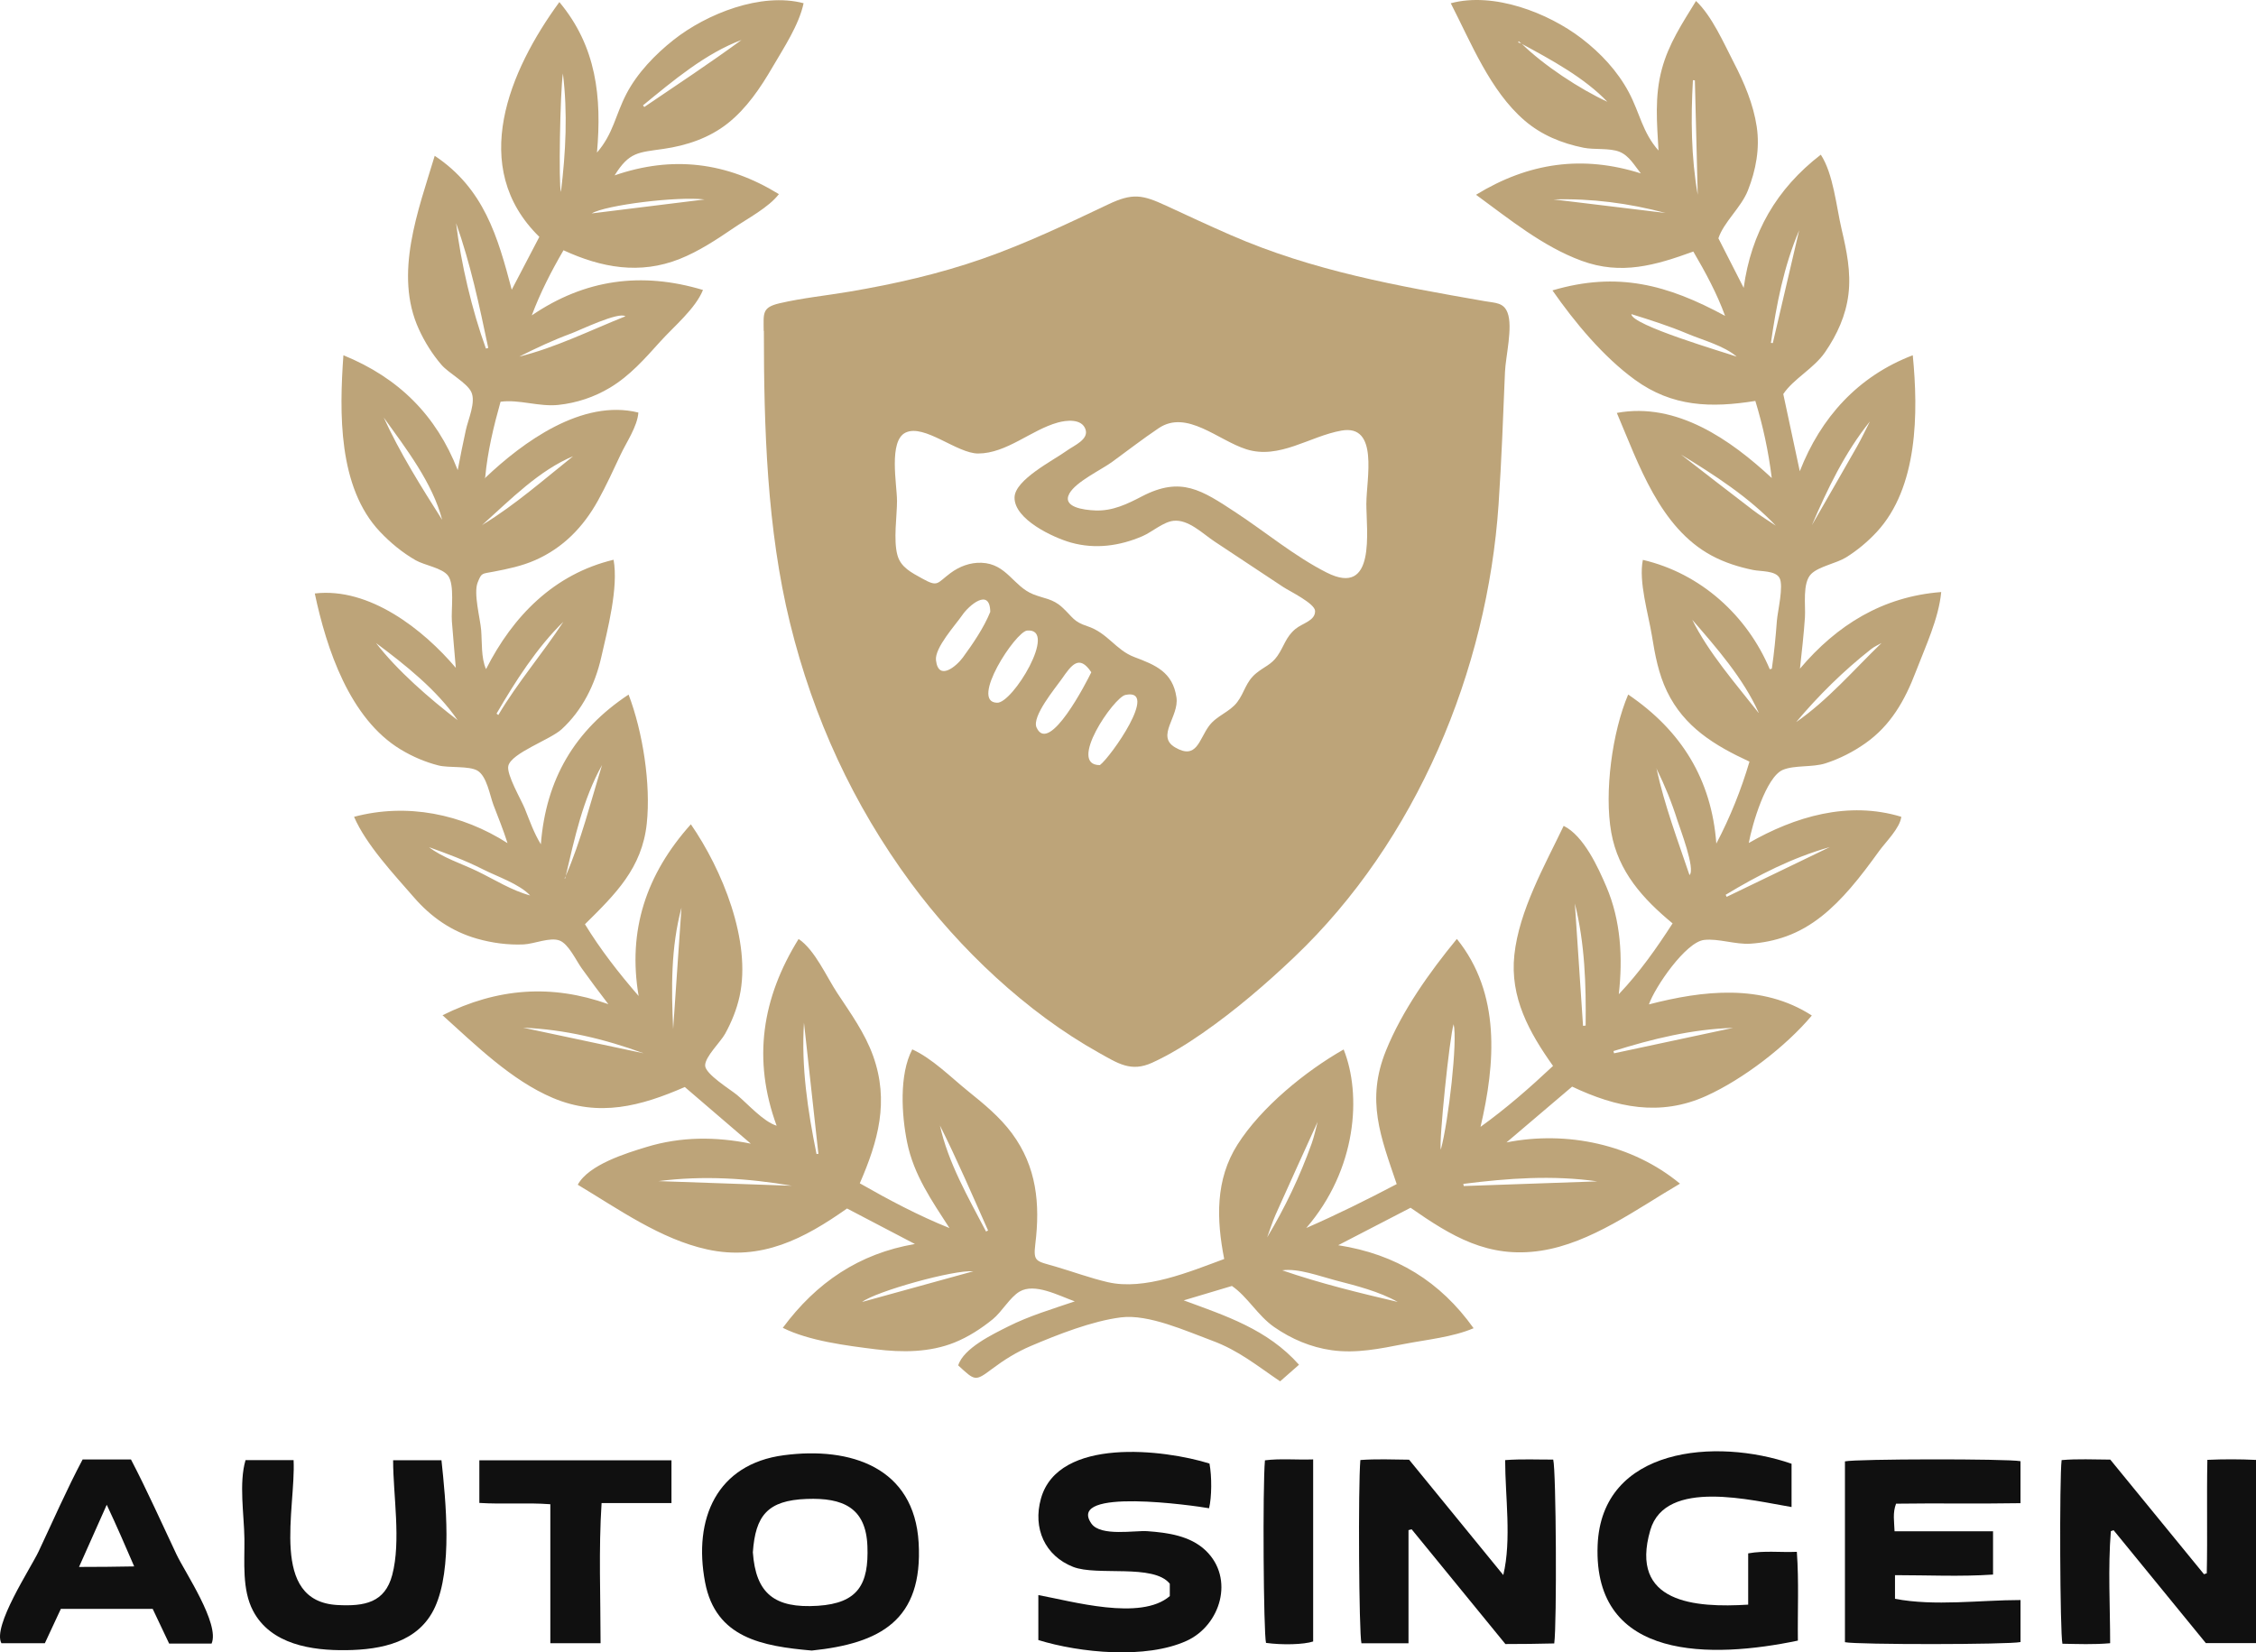 <svg width="258" height="189" viewBox="0 0 258 189" fill="none" xmlns="http://www.w3.org/2000/svg">
<path d="M68.275 17.447C70.136 15.303 70.374 13.171 71.631 10.749C72.872 8.356 74.935 6.217 77.04 4.557C80.797 1.585 87.036 -0.914 91.901 0.368C91.379 2.85 89.614 5.503 88.339 7.691C86.962 10.053 85.38 12.407 83.207 14.123C81.108 15.782 78.528 16.648 75.894 17.028C72.966 17.451 71.967 17.369 70.289 20.06C76.906 17.774 83.111 18.535 89.076 22.205C87.905 23.735 85.492 24.992 83.895 26.081C81.957 27.401 79.919 28.747 77.728 29.62C73.172 31.434 68.763 30.619 64.442 28.625C63.04 31.037 61.799 33.452 60.816 36.074C66.873 31.95 73.349 31.053 80.394 33.167C79.527 35.318 77.054 37.348 75.493 39.084C73.754 41.02 72.02 42.988 69.762 44.341C67.952 45.427 65.966 46.086 63.867 46.313C61.656 46.554 59.353 45.659 57.243 45.953C56.454 48.77 55.76 51.635 55.489 54.591C55.468 54.64 55.446 54.687 55.426 54.736C55.459 54.698 55.495 54.662 55.529 54.624C59.785 50.58 66.59 45.59 73.006 47.19C72.892 48.777 71.64 50.582 70.97 52.007C70.139 53.772 69.326 55.561 68.378 57.269C66.707 60.28 64.404 62.662 61.208 64.071C59.673 64.745 58.094 65.072 56.456 65.386C55.079 65.651 55.083 65.484 54.626 66.63C54.133 67.866 54.915 70.726 55.025 72.057C55.139 73.444 55.005 75.249 55.585 76.537C58.649 70.486 63.342 65.664 70.17 64.026C70.75 67.202 69.471 72.061 68.752 75.215C68.046 78.309 66.599 81.238 64.236 83.409C62.917 84.619 58.486 86.12 58.132 87.602C57.899 88.579 59.626 91.513 60.018 92.492C60.576 93.885 61.064 95.29 61.853 96.572C62.431 89.127 65.724 83.526 71.886 79.447C73.51 83.709 74.446 89.681 73.965 94.204C73.423 99.299 70.378 102.277 66.897 105.716C68.633 108.556 70.73 111.267 73.035 113.924C71.767 106.439 73.88 100.009 79.009 94.284C82.576 99.443 85.96 107.65 84.578 113.965C84.249 115.469 83.669 116.891 82.927 118.243C82.405 119.193 80.642 120.851 80.64 121.871C80.64 122.854 83.566 124.642 84.289 125.245C85.517 126.267 87.287 128.285 88.817 128.762C86.037 121.176 87.143 114.149 91.33 107.401C93.194 108.652 94.515 111.712 95.756 113.593C97.277 115.894 98.919 118.171 99.853 120.784C101.708 125.971 100.429 130.509 98.328 135.35C101.674 137.26 105.041 139.047 108.596 140.474L108.59 140.481C106.556 137.324 104.497 134.397 103.738 130.651C103.113 127.566 102.808 122.91 104.329 120.03C106.609 121.063 108.749 123.226 110.704 124.804C112.521 126.271 114.324 127.74 115.722 129.625C118.562 133.456 118.963 137.716 118.401 142.292C118.146 144.376 118.504 144.229 120.704 144.872C122.677 145.451 124.68 146.19 126.678 146.655C130.903 147.637 136.055 145.458 140.002 144.006C139.115 139.49 138.967 134.943 141.53 130.907C144.24 126.641 149.307 122.514 153.662 120.039C155.725 125.189 155.197 133.741 149.37 140.481L149.361 140.472C152.907 138.927 156.308 137.235 159.73 135.439C157.887 130.01 156.209 125.859 158.492 120.197C160.342 115.612 163.483 111.2 166.61 107.396C171.657 113.651 171.014 121.666 169.309 128.918L169.298 128.904C172.23 126.801 174.934 124.433 177.608 121.924C174.885 118.087 172.662 114.096 173.184 109.224C173.729 104.144 176.65 99.009 178.823 94.464C181.123 95.595 182.77 99.23 183.706 101.42C185.366 105.299 185.597 109.571 185.128 113.722C187.487 111.242 189.409 108.511 191.28 105.62C187.877 102.807 185.072 99.708 184.268 95.228C183.444 90.634 184.382 83.713 186.201 79.442C192.317 83.593 195.737 89.178 196.282 96.49C197.872 93.46 199.113 90.36 200.074 87.117C196.085 85.272 192.61 83.164 190.641 79.086C189.667 77.07 189.27 74.908 188.916 72.718C188.511 70.214 187.373 66.517 187.881 64.04C194.487 65.58 199.801 70.394 202.395 76.551C202.473 76.529 202.552 76.509 202.63 76.486C202.899 74.657 203.071 72.845 203.208 71C203.284 69.965 204.014 66.991 203.501 66.092C203.024 65.25 201.371 65.377 200.475 65.192C198.853 64.859 197.238 64.349 195.775 63.566C189.803 60.365 187.393 53.069 184.904 47.23C191.764 45.955 197.942 50.326 202.621 54.678C202.236 51.568 201.613 48.708 200.744 45.859C195.69 46.674 191.251 46.551 186.97 43.437C183.345 40.802 180.086 36.867 177.541 33.217C184.972 31.022 190.702 32.56 197.299 36.139L197.29 36.148C196.351 33.564 195.047 31.162 193.652 28.772C189.315 30.345 185.415 31.498 180.868 29.827C176.423 28.193 172.58 25.034 168.801 22.277C174.838 18.58 181 17.727 187.651 19.835C186.927 18.945 186.325 17.816 185.22 17.366C184.082 16.904 182.34 17.148 181.103 16.899C178.605 16.394 176.28 15.446 174.342 13.774C170.409 10.384 168.234 4.891 165.913 0.372C170.812 -0.952 177.048 1.459 180.89 4.408C183.052 6.068 184.972 8.12 186.26 10.529C187.534 12.91 187.828 15.15 189.68 17.229L189.671 17.237C189.492 14.068 189.21 11.056 190.043 7.94C190.827 5.004 192.391 2.665 193.959 0.112C195.798 1.857 197.12 4.913 198.282 7.161C199.472 9.456 200.52 11.924 200.903 14.493C201.273 16.973 200.811 19.452 199.897 21.774C199.124 23.739 197.14 25.386 196.519 27.256C197.467 29.112 198.439 31.02 199.411 32.927C200.265 26.653 203.148 21.609 208.23 17.692C209.666 19.877 210.011 23.668 210.609 26.216C211.183 28.667 211.7 31.12 211.393 33.651C211.1 36.074 210.101 38.267 208.728 40.27C207.428 42.164 205.143 43.291 203.938 45.069C204.543 47.894 205.152 50.745 205.827 53.901C208.219 47.762 212.484 43.028 218.747 40.635C219.39 47.186 219.363 55.764 214.606 60.87C213.575 61.976 212.397 62.962 211.109 63.761C210.016 64.438 208.02 64.781 207.139 65.642C206.096 66.664 206.505 69.263 206.416 70.606C206.284 72.573 206.057 74.525 205.845 76.484C210.078 71.478 215.313 68.235 222 67.719C221.722 70.746 220.174 74.009 219.09 76.847C217.849 80.103 216.232 82.977 213.313 85.027C211.92 86.006 210.383 86.79 208.761 87.313C207.272 87.791 205.242 87.497 203.896 88.056C201.969 88.857 200.374 94.322 199.989 96.439L199.98 96.43C205.26 93.4 211.373 91.579 217.435 93.427C217.287 94.722 215.647 96.309 214.899 97.344C213.86 98.782 212.802 100.213 211.64 101.558C209.586 103.935 207.281 106.016 204.274 107.1C202.959 107.574 201.571 107.852 200.175 107.941C198.443 108.051 196.533 107.325 194.884 107.512C192.792 107.75 189.268 112.876 188.567 114.902L188.556 114.89C194.718 113.29 201.528 112.482 207.204 116.157C204.247 119.685 199.335 123.451 195.124 125.356C189.844 127.747 184.839 126.681 179.79 124.29C177.252 126.449 174.768 128.559 172.286 130.671C179.181 129.309 186.672 130.876 192.126 135.39C187.232 138.25 181.945 142.19 176.215 143.06C170.169 143.977 165.974 141.384 161.314 138.146C158.68 139.51 155.992 140.901 153.039 142.43C159.681 143.461 164.726 146.597 168.523 151.924C166.101 152.956 163.135 153.23 160.546 153.735C157.813 154.267 155.087 154.835 152.296 154.441C149.899 154.103 147.677 153.154 145.701 151.779C143.844 150.486 142.661 148.309 140.885 147.091C139.104 147.623 137.238 148.182 135.372 148.738C140.146 150.501 144.941 152.033 148.557 156.101C147.786 156.778 147.11 157.375 146.398 158C143.783 156.235 141.669 154.472 138.629 153.35C135.668 152.257 131.367 150.29 128.199 150.684C124.893 151.096 120.937 152.658 117.879 153.96C116.26 154.65 114.846 155.532 113.448 156.582C111.506 158.04 111.506 157.944 109.582 156.177C110.193 154.196 113.572 152.596 115.265 151.741C117.7 150.512 120.337 149.731 122.913 148.854C121.013 148.169 118.327 146.722 116.605 147.732C115.489 148.387 114.593 150.036 113.527 150.902C112.216 151.966 110.738 152.923 109.163 153.557C106.325 154.701 103.164 154.708 100.169 154.336C96.847 153.922 92.501 153.379 89.522 151.879C93.362 146.697 98.245 143.383 104.631 142.292C102.008 140.919 99.383 139.546 96.87 138.23C91.982 141.676 87.062 144.269 80.873 142.911C75.524 141.738 70.699 138.279 66.075 135.513C67.314 133.209 71.657 131.891 73.94 131.195C77.856 129.999 81.865 129.999 85.862 130.814C83.236 128.559 80.81 126.476 78.313 124.335C73.302 126.525 68.49 127.814 63.224 125.583C58.486 123.578 54.373 119.516 50.608 116.126C56.889 112.999 63.085 112.547 69.57 114.857C68.526 113.506 67.516 112.133 66.519 110.748C65.885 109.867 65.031 107.986 64.003 107.583C62.914 107.158 61.091 107.97 59.884 108.024C58.101 108.104 56.291 107.861 54.577 107.376C51.651 106.546 49.297 104.901 47.324 102.626C45.025 99.978 41.876 96.63 40.491 93.429C46.551 91.813 52.827 93.102 58.042 96.441C57.572 94.965 56.994 93.534 56.438 92.087C56.017 90.992 55.684 88.775 54.593 88.141C53.632 87.582 51.32 87.851 50.153 87.555C48.627 87.168 47.164 86.538 45.821 85.726C39.99 82.202 37.34 74.218 36 67.883C42.252 67.147 48.421 72.01 52.142 76.404L52.129 76.415C51.978 74.632 51.817 72.849 51.678 71.064C51.578 69.764 52.014 66.877 51.239 65.847C50.567 64.952 48.544 64.663 47.53 64.08C46.013 63.207 44.647 62.081 43.448 60.812C38.645 55.735 38.807 47.17 39.273 40.635C45.623 43.224 49.909 47.533 52.346 53.772C52.633 52.232 52.948 50.698 53.28 49.167C53.533 47.989 54.454 45.986 53.892 44.826C53.372 43.756 51.313 42.692 50.48 41.721C49.438 40.506 48.569 39.115 47.904 37.661C45.005 31.334 47.846 24.051 49.714 17.821C55.339 21.564 56.916 27.031 58.522 33.139C59.628 31.024 60.63 29.105 61.68 27.093C53.529 19.123 58.255 8.049 63.97 0.237C68.219 5.327 68.835 11.121 68.27 17.458L68.266 17.453L68.275 17.447ZM55.063 60.171L55.054 60.162C55.135 60.093 55.213 60.024 55.294 59.955C58.938 57.727 62.247 54.809 65.582 52.151L65.594 52.163C61.687 53.765 58.358 57.162 55.271 59.933C55.202 60.013 55.133 60.091 55.063 60.171ZM193.271 70.63C193.195 70.555 193.119 70.477 193.043 70.401L193.052 70.392C193.128 70.468 193.206 70.543 193.282 70.619C193.356 70.692 193.43 70.766 193.506 70.842C195.366 74.639 198.506 78.207 201.109 81.532L201.125 81.517C199.38 77.601 196.284 74.067 193.497 70.853C193.423 70.779 193.349 70.706 193.273 70.63H193.271ZM64.698 70.853C64.621 70.926 64.547 71 64.471 71.075C61.409 74.051 58.927 77.946 56.786 81.626L56.989 81.784C59.194 78.06 62.097 74.699 64.462 71.066C64.536 70.993 64.612 70.917 64.686 70.844L64.7 70.855L64.698 70.853ZM215.674 73.074L215.452 73.299C215.378 73.372 215.302 73.448 215.228 73.522C214.814 73.76 214.359 73.951 213.987 74.245C210.815 76.738 207.964 79.556 205.374 82.638C205.298 82.712 205.224 82.785 205.148 82.859L205.139 82.85C205.215 82.776 205.289 82.703 205.365 82.627C209.005 80.123 212.047 76.566 215.217 73.51C215.291 73.437 215.367 73.361 215.441 73.288C215.517 73.214 215.591 73.141 215.667 73.065L215.674 73.072V73.074ZM42.736 73.297L42.747 73.286C42.821 73.361 42.895 73.435 42.971 73.51C45.426 76.707 49.172 79.952 52.375 82.405C52.449 82.478 52.525 82.554 52.599 82.627C52.673 82.701 52.747 82.774 52.823 82.85L53.047 83.075L53.038 83.084C52.962 83.008 52.888 82.934 52.812 82.859L52.588 82.638C52.514 82.565 52.438 82.489 52.364 82.416C49.987 78.928 46.322 76.026 42.96 73.519C42.886 73.446 42.81 73.37 42.736 73.297ZM43.634 47.264L43.612 47.235L43.636 47.261C43.713 47.41 43.786 47.56 43.863 47.709C45.709 51.771 48.195 55.722 50.585 59.49C50.659 59.639 50.733 59.788 50.807 59.935L50.798 59.944C50.724 59.795 50.65 59.646 50.576 59.497C49.478 55.225 46.385 51.243 43.856 47.715C43.782 47.564 43.71 47.413 43.636 47.261L43.634 47.264ZM214.332 47.491C214.258 47.638 214.187 47.784 214.113 47.931C214.037 48.007 213.96 48.083 213.884 48.161C210.992 51.729 208.963 55.98 207.169 60.169L207.16 60.16C208.891 57.142 210.636 54.133 212.352 51.105C212.899 50.142 213.369 49.138 213.875 48.152C213.951 48.076 214.028 48 214.104 47.925C214.178 47.778 214.252 47.631 214.326 47.484L214.334 47.493L214.332 47.491ZM61.109 102.653L61.1 102.662L60.648 102.444C59.404 101.106 56.851 100.26 55.231 99.437C53.204 98.406 51.143 97.654 49.01 96.881C48.972 96.855 48.932 96.826 48.93 96.823C48.934 96.826 48.979 96.848 49.022 96.868C50.558 98.083 52.834 98.8 54.595 99.655C56.557 100.607 58.549 101.874 60.659 102.433C60.809 102.506 60.959 102.579 61.111 102.655L61.109 102.653ZM85.302 4.328C85.152 4.403 85.002 4.479 84.852 4.552C80.663 6.104 76.944 9.262 73.532 12.053C73.582 12.116 73.633 12.176 73.683 12.238C77.423 9.701 81.198 7.212 84.843 4.541C84.995 4.47 85.147 4.397 85.302 4.328ZM184.537 12.107L184.53 12.114C184.304 11.967 184.08 11.82 183.854 11.673C181.195 8.879 177.373 6.825 174.002 4.998C173.897 4.906 173.791 4.815 173.686 4.724C173.664 4.766 173.639 4.808 173.617 4.849C173.749 4.895 173.881 4.94 174.011 4.987C176.513 7.455 180.666 10.195 183.863 11.659C184.087 11.809 184.311 11.958 184.533 12.107H184.537ZM59.312 40.806C63.479 39.789 67.538 37.77 71.519 36.181C70.777 35.611 66.221 37.811 65.367 38.124C63.255 38.901 61.324 39.812 59.321 40.818C59.279 40.84 59.236 40.864 59.245 40.858C59.236 40.864 59.274 40.836 59.315 40.806H59.312ZM189.47 87.969C189.443 87.927 189.414 87.887 189.387 87.845C189.411 87.889 189.434 87.934 189.458 87.978C190.339 92.054 191.876 96.14 193.213 100.091C193.936 99.448 192.091 94.669 191.824 93.823C191.183 91.784 190.406 89.883 189.467 87.969H189.47ZM107.472 128.693C107.449 128.601 107.425 128.51 107.458 128.644C107.391 128.524 107.436 128.604 107.481 128.684C108.422 132.993 110.74 136.986 112.765 140.863L112.998 140.745C111.197 136.71 109.459 132.641 107.472 128.693ZM64.691 100.209C66.449 96.165 67.554 91.718 68.851 87.506C66.638 91.482 65.728 95.833 64.693 100.211C64.648 100.296 64.606 100.38 64.561 100.465C64.583 100.474 64.603 100.481 64.626 100.489C64.648 100.396 64.668 100.302 64.691 100.209ZM198.645 40.806C198.674 40.82 198.703 40.833 198.735 40.849C198.701 40.838 198.67 40.829 198.636 40.818C197.218 39.556 194.705 38.901 192.964 38.164C190.865 37.279 188.735 36.606 186.564 35.928C186.573 37.196 197.18 40.29 198.645 40.806ZM192.151 51.938L192.16 51.931C194.933 54.077 197.7 56.236 200.489 58.361C201.335 59.007 202.249 59.563 203.134 60.16L203.125 60.169C199.985 56.85 196.033 54.304 192.153 51.94L192.151 51.938ZM159.896 148.925C159.934 148.954 159.97 148.983 159.97 148.983C159.97 148.983 159.928 148.961 159.885 148.939C157.701 147.71 155.12 147.069 152.699 146.439C150.938 145.981 148.452 145.041 146.642 145.302C150.936 146.789 155.47 147.893 159.894 148.928L159.896 148.925ZM144.883 141.582C146.949 138.155 148.66 134.558 150.006 130.796C150.302 129.968 150.477 129.096 150.705 128.243C150.719 128.214 150.732 128.183 150.748 128.154C150.737 128.187 150.728 128.221 150.716 128.254C149.104 131.807 147.479 135.352 145.889 138.914C145.502 139.782 145.222 140.699 144.89 141.594L144.881 141.585L144.883 141.582ZM52.142 25.471L52.108 25.393L52.151 25.462C52.706 30.08 53.979 35.498 55.572 39.87C55.661 39.847 55.748 39.825 55.838 39.8C54.808 34.908 53.815 30.185 52.142 25.471ZM75.309 135.099C80.396 135.277 85.486 135.455 90.573 135.631C85.517 134.771 80.443 134.44 75.309 135.099ZM167.349 135.415L167.394 135.662C172.488 135.484 177.579 135.306 182.673 135.128C177.539 134.395 172.441 134.771 167.349 135.415ZM166.24 117.15C165.774 118.572 164.544 130.585 164.771 131.511C165.66 128.252 166.708 119.015 166.24 117.15ZM93.379 132C93.451 131.994 93.523 131.985 93.594 131.978C93.043 126.977 92.492 121.975 91.944 116.974C91.621 122.066 92.378 127.048 93.379 132ZM181.04 117.337C181.139 117.328 181.237 117.317 181.336 117.308C181.392 112.618 181.251 107.941 180.104 103.343C180.415 108.008 180.727 112.674 181.038 117.337H181.04ZM64.149 21.958C64.707 17.38 64.926 12.897 64.375 8.403C64.052 10.542 63.873 21.173 64.149 21.958ZM59.821 117.548C64.415 118.525 69.01 119.5 73.604 120.477C69.149 118.843 64.577 117.751 59.821 117.548ZM76.982 117.704C77.3 113.076 77.616 108.447 77.934 103.819C76.711 108.389 76.769 113.041 76.982 117.704ZM184.517 120.224C184.542 120.308 184.564 120.393 184.589 120.479C189.125 119.509 193.663 118.541 198.199 117.57C193.484 117.719 188.97 118.83 184.517 120.224ZM80.578 22.815C77.455 22.439 69.272 23.452 67.668 24.411C71.971 23.879 76.274 23.347 80.578 22.815ZM202.523 39.222C202.597 39.228 202.668 39.233 202.742 39.24C203.748 34.939 204.751 30.639 205.757 26.339C203.992 30.47 203.163 34.824 202.523 39.222ZM111.318 145.409C109.031 145.23 100.165 147.719 98.592 148.921C102.938 147.721 107.127 146.566 111.318 145.409ZM209.265 96.888C204.978 98.103 201.093 100.082 197.35 102.348C197.388 102.426 197.426 102.506 197.464 102.584C201.398 100.685 205.332 98.787 209.265 96.888ZM177.669 22.811C181.936 23.327 186.206 23.844 190.473 24.36C186.273 23.243 182.006 22.682 177.669 22.811ZM193.829 9.189C193.755 9.182 193.679 9.175 193.605 9.171C193.358 13.552 193.397 17.925 194.154 22.279C194.046 17.916 193.939 13.554 193.829 9.191V9.189Z" fill="#BDA479"/>
<path d="M87.336 37.848C87.336 35.858 87.094 35.171 89.141 34.692C91.751 34.082 94.482 33.811 97.125 33.363C102.302 32.486 107.405 31.329 112.367 29.595C117.295 27.872 122.032 25.613 126.741 23.376C129.532 22.052 130.65 22.27 133.367 23.53C135.834 24.672 138.295 25.82 140.789 26.906C150.188 30.997 159.78 32.7 169.818 34.452C171.041 34.665 171.957 34.596 172.405 35.765C173.037 37.41 172.185 40.771 172.112 42.551C171.903 47.6 171.722 52.654 171.379 57.698C170.091 76.709 161.993 96.182 148.015 109.477C144.767 112.567 141.225 115.605 137.536 118.165C135.717 119.427 133.791 120.629 131.772 121.552C129.344 122.661 127.868 121.643 125.652 120.406C117.398 115.798 109.746 108.549 104.172 100.99C97.551 92.009 93.008 82.097 90.353 71.289C87.706 60.511 87.358 48.908 87.358 37.848H87.336ZM102.575 57.231H102.586C102.586 59.065 102.152 61.738 102.631 63.499C103.012 64.894 104.233 65.488 105.467 66.174C107.293 67.189 107.125 66.722 108.688 65.557C109.712 64.794 110.944 64.324 112.239 64.371C115.126 64.476 115.877 67.062 118.153 67.972C119.445 68.491 120.395 68.467 121.49 69.482C122.729 70.626 122.745 71.1 124.344 71.623C126.685 72.388 127.586 74.349 129.723 75.155C132.124 76.061 134.12 76.856 134.543 79.78C134.859 81.975 132.169 84.19 134.389 85.49C136.864 86.939 137.117 84.593 138.257 83.046C139.142 81.841 140.614 81.472 141.494 80.308C142.35 79.177 142.457 78 143.649 77.016C144.583 76.246 145.381 76.041 146.084 75.033C146.859 73.922 147.025 72.885 148.138 71.95C148.942 71.276 150.432 71.011 150.394 69.876C150.365 69.016 147.455 67.61 146.743 67.138C144.122 65.399 141.496 63.668 138.878 61.927C137.547 61.044 135.912 59.388 134.207 59.57C133.038 59.695 131.736 60.859 130.668 61.322C128.049 62.455 125.243 62.84 122.469 62.059C120.46 61.493 115.971 59.41 116.025 56.892C116.067 54.858 120.489 52.648 121.988 51.559C122.808 50.963 124.546 50.275 124.138 49.104C123.697 47.836 121.898 48.076 120.977 48.33C117.929 49.171 115.131 51.86 111.872 51.873C109.45 51.884 105.702 48.45 103.561 49.483C101.594 50.431 102.58 55.446 102.58 57.226L102.575 57.231ZM156.259 57.562H156.261C156.261 54.827 157.717 48.497 153.418 49.251C149.783 49.89 146.313 52.588 142.531 51.388C139.288 50.36 135.722 46.821 132.516 48.971C130.695 50.193 128.952 51.546 127.18 52.837C125.937 53.743 123.061 55.085 122.301 56.443C121.432 57.999 123.894 58.337 125.287 58.388C127.25 58.462 128.914 57.651 130.61 56.768C135.07 54.451 137.435 56.058 141.346 58.629C144.733 60.856 148.111 63.67 151.729 65.495C157.394 68.353 156.256 60.734 156.256 57.56L156.259 57.562ZM113.249 69.985C113.207 67.147 110.767 69.303 110.07 70.327C109.316 71.436 106.876 74.091 107.04 75.516C107.32 77.973 109.39 76.19 110.109 75.211C111.251 73.653 112.53 71.779 113.249 69.985ZM124.803 76.894C123.41 74.806 122.541 76.059 121.399 77.697C120.713 78.679 117.973 81.946 118.542 83.215C119.976 86.413 124.308 77.926 124.803 76.894ZM114.013 80.379C115.785 80.522 121.058 71.794 117.46 72.126C116.134 72.248 110.868 80.297 114.013 80.379ZM125.785 87.515C127.026 86.587 132.619 78.643 128.699 79.489C127.368 79.776 122.032 87.535 125.785 87.515Z" fill="#BDA479"/>
<path d="M92.836 188.794C87.206 188.295 81.845 187.374 80.634 180.98C79.254 173.7 81.983 167.458 89.641 166.452C97.311 165.442 104.559 167.861 105.057 176.457C105.57 185.336 100.666 187.98 92.836 188.794ZM86.098 177.558C86.433 182.251 88.552 183.996 93.528 183.674C98.135 183.374 99.364 181.211 99.199 176.848C99.03 172.454 96.41 171.293 92.248 171.451C87.782 171.618 86.392 173.347 86.098 177.558Z" fill="#101010"/>
<path d="M161.079 175.019V187.961H155.696C155.411 186.784 155.308 170.006 155.574 167C157.395 166.865 159.245 166.94 161.147 166.963C164.74 171.356 168.33 175.757 171.919 180.157C172.883 176.107 172.132 171.17 172.132 167.01C174.082 166.865 175.872 166.959 177.628 166.95C177.966 168.196 178.056 185.724 177.746 187.98C175.884 188.027 174.022 188.049 172.16 188.049C168.586 183.674 165.012 179.299 161.439 174.924C161.32 174.956 161.198 174.987 161.079 175.019Z" fill="#101010"/>
<path d="M231.07 183.012V187.822C229.722 188.119 212.447 188.134 210.991 187.838V167.155C212.296 166.865 229.528 166.843 231.067 167.133V171.937C226.289 172.022 221.566 171.924 216.837 171.994C216.431 173.06 216.628 174.025 216.665 175.151H227.928V180.103C224.214 180.353 220.436 180.17 216.715 180.17V182.873C221.228 183.747 226.473 183.015 231.07 183.015V183.012Z" fill="#101010"/>
<path d="M252.264 187.942C248.715 183.598 245.216 179.315 241.717 175.031C241.611 175.066 241.504 175.101 241.401 175.135C241.06 179.368 241.32 183.709 241.32 187.955C239.417 188.122 237.627 188.043 235.862 188.014C235.58 186.762 235.508 169.085 235.771 167.01C237.592 166.846 239.445 166.947 241.335 166.953C244.925 171.344 248.486 175.703 252.051 180.062C252.157 180.028 252.264 179.993 252.37 179.958C252.464 175.691 252.351 171.42 252.439 166.981C254.332 166.896 256.122 166.899 258 166.988V187.939H252.267L252.264 187.942Z" fill="#101010"/>
<path d="M138.318 167.401C138.599 168.896 138.58 171.246 138.271 172.517C136.625 172.221 121.875 170.104 124.82 174.277C125.875 175.773 129.787 175.038 131.201 175.139C133.526 175.306 136.108 175.656 137.879 177.347C141.222 180.539 139.582 185.911 135.708 187.68C131.054 189.806 123.484 189.055 118.746 187.592V182.45C122.551 183.132 130.456 185.444 133.78 182.564V181.151C131.933 178.835 125.468 180.302 122.723 179.223C119.5 177.955 118.092 174.814 119.043 171.416C121.024 164.319 133.176 165.795 138.314 167.401H138.318Z" fill="#101010"/>
<path d="M199.925 177.678C201.816 177.34 203.565 177.583 205.49 177.501C205.737 180.93 205.565 184.248 205.609 187.655C195.895 189.689 182.19 190.081 182.707 176.76C183.145 165.502 196.289 164.445 204.886 167.426V172.378C200.451 171.65 190.474 169.048 188.734 175.012C186.296 183.374 193.86 183.917 199.925 183.542V177.678Z" fill="#101010"/>
<path d="M28.08 167.013H33.576C33.845 172.59 30.759 183.163 38.595 183.586C41.709 183.753 44.022 183.308 44.858 180.141C45.881 176.258 44.958 171.032 44.958 167.026H50.487C50.991 171.763 51.755 179.4 49.752 183.81C47.915 187.85 43.643 188.696 39.59 188.749C35.666 188.8 30.975 188.112 28.941 184.251C27.658 181.816 27.983 178.659 27.952 176.009C27.917 173.265 27.307 169.631 28.08 167.013Z" fill="#101010"/>
<path d="M24.2 187.996H19.343C18.726 186.693 18.103 185.384 17.462 184.027H6.959C6.383 185.261 5.773 186.576 5.128 187.958H0.162C-0.89 186.008 3.498 179.4 4.418 177.454C6.073 173.943 7.632 170.363 9.45 166.934H14.977C16.833 170.495 18.473 174.183 20.191 177.813C21.123 179.785 25.176 185.762 24.196 187.999L24.2 187.996ZM9.037 179.23C11.14 179.23 13.24 179.211 15.346 179.17C14.304 176.757 13.356 174.555 12.207 172.12C11.096 174.612 10.126 176.791 9.037 179.233V179.23Z" fill="#101010"/>
<path d="M62.937 187.955V172.057C60.158 171.852 57.516 172.079 54.819 171.908V167.029H76.791V171.924H68.798C68.454 177.239 68.683 182.627 68.683 187.955H62.937Z" fill="#101010"/>
<path d="M150.175 166.931V187.756C149.111 188.109 146.677 188.178 144.783 187.917C144.498 186.787 144.386 170.129 144.661 167.035C146.417 166.811 148.204 166.994 150.175 166.931Z" fill="#101010"/>
</svg>
